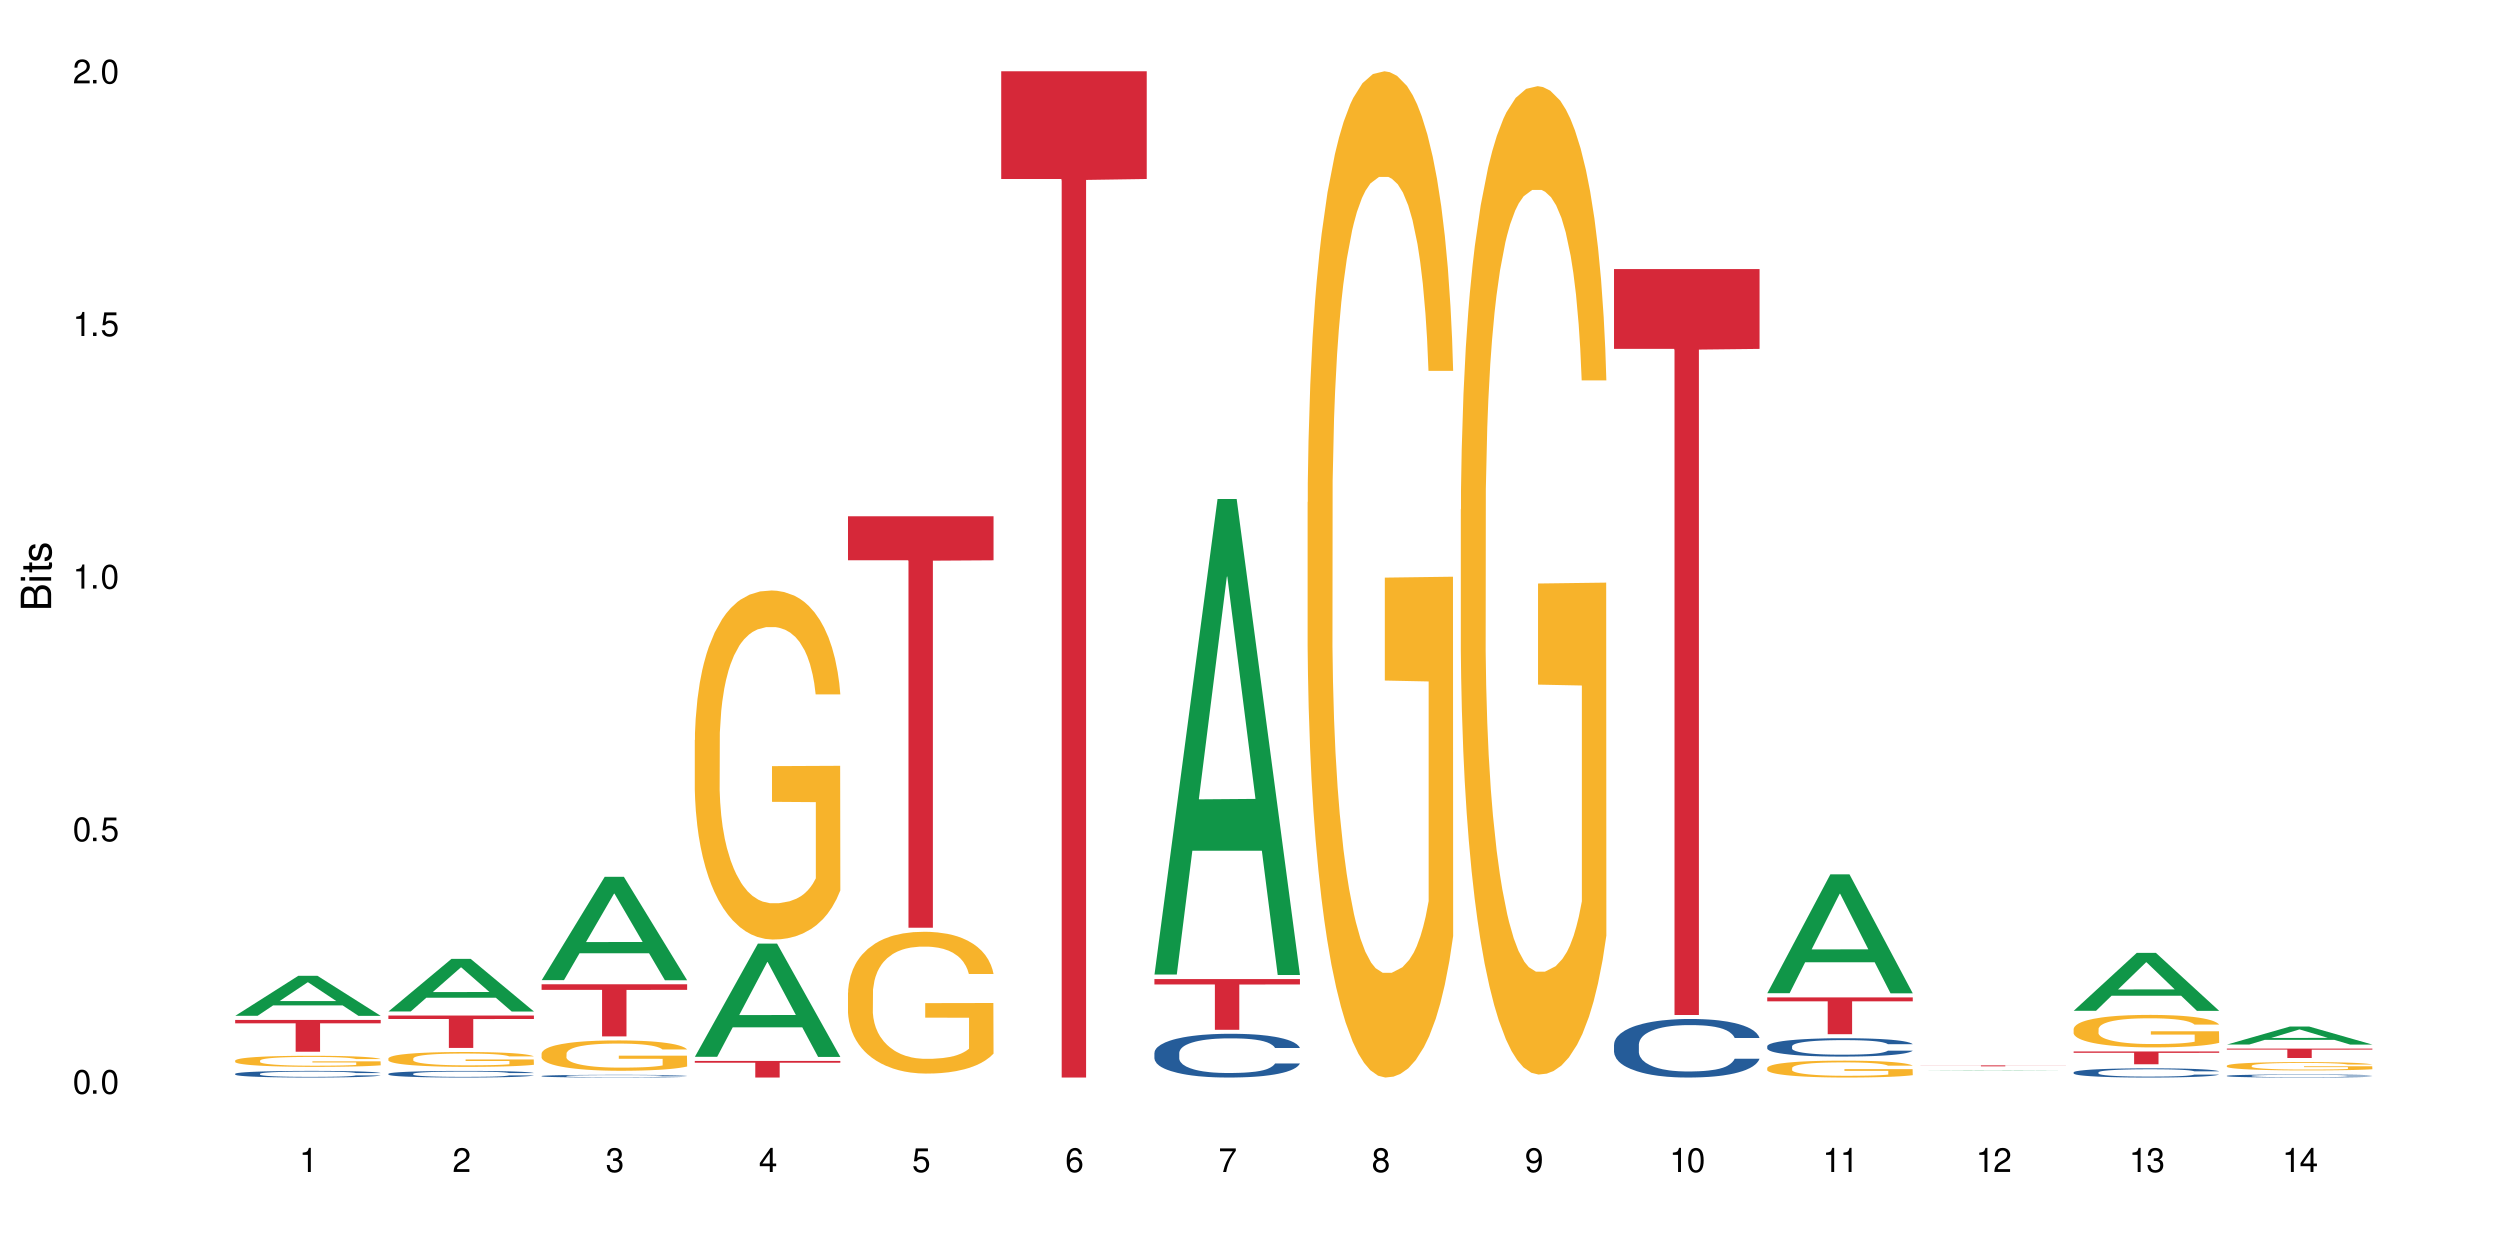 <?xml version="1.0" encoding="UTF-8"?>
<svg xmlns="http://www.w3.org/2000/svg" xmlns:xlink="http://www.w3.org/1999/xlink" width="720" height="360" viewBox="0 0 720 360">
<defs>
<g>
<g id="glyph-0-0">
</g>
<g id="glyph-0-1">
<path d="M 2.641 -6.938 C 2 -6.938 1.422 -6.656 1.078 -6.172 C 0.641 -5.562 0.406 -4.641 0.406 -3.359 C 0.406 -1.016 1.188 0.219 2.641 0.219 C 4.078 0.219 4.859 -1.016 4.859 -3.297 C 4.859 -4.641 4.656 -5.547 4.203 -6.172 C 3.844 -6.656 3.281 -6.938 2.641 -6.938 Z M 2.641 -6.188 C 3.547 -6.188 4 -5.25 4 -3.375 C 4 -1.406 3.562 -0.484 2.625 -0.484 C 1.734 -0.484 1.281 -1.438 1.281 -3.344 C 1.281 -5.25 1.734 -6.188 2.641 -6.188 Z M 2.641 -6.188 "/>
</g>
<g id="glyph-0-2">
<path d="M 1.828 -1 L 0.828 -1 L 0.828 0 L 1.828 0 Z M 1.828 -1 "/>
</g>
<g id="glyph-0-3">
<path d="M 4.562 -6.797 L 1.062 -6.797 L 0.547 -3.094 L 1.328 -3.094 C 1.719 -3.562 2.047 -3.734 2.578 -3.734 C 3.484 -3.734 4.062 -3.109 4.062 -2.094 C 4.062 -1.125 3.484 -0.531 2.578 -0.531 C 1.828 -0.531 1.375 -0.906 1.188 -1.672 L 0.328 -1.672 C 0.453 -1.109 0.547 -0.844 0.75 -0.594 C 1.125 -0.078 1.828 0.219 2.594 0.219 C 3.969 0.219 4.922 -0.781 4.922 -2.219 C 4.922 -3.562 4.031 -4.484 2.719 -4.484 C 2.25 -4.484 1.859 -4.359 1.469 -4.062 L 1.734 -5.969 L 4.562 -5.969 Z M 4.562 -6.797 "/>
</g>
<g id="glyph-0-4">
<path d="M 2.484 -4.938 L 2.484 0 L 3.328 0 L 3.328 -6.938 L 2.766 -6.938 C 2.469 -5.875 2.281 -5.734 0.984 -5.562 L 0.984 -4.938 Z M 2.484 -4.938 "/>
</g>
<g id="glyph-0-5">
<path d="M 4.859 -0.828 L 1.281 -0.828 C 1.359 -1.406 1.672 -1.781 2.5 -2.281 L 3.469 -2.828 C 4.406 -3.344 4.906 -4.062 4.906 -4.906 C 4.906 -5.484 4.672 -6.031 4.266 -6.406 C 3.859 -6.766 3.375 -6.938 2.719 -6.938 C 1.859 -6.938 1.219 -6.625 0.844 -6.031 C 0.609 -5.672 0.5 -5.234 0.484 -4.531 L 1.328 -4.531 C 1.359 -5.016 1.406 -5.281 1.531 -5.516 C 1.75 -5.938 2.188 -6.203 2.703 -6.203 C 3.469 -6.203 4.031 -5.641 4.031 -4.891 C 4.031 -4.344 3.719 -3.859 3.125 -3.516 L 2.234 -3 C 0.812 -2.172 0.406 -1.531 0.328 -0.016 L 4.859 -0.016 Z M 4.859 -0.828 "/>
</g>
<g id="glyph-0-6">
<path d="M 2.125 -3.188 L 2.578 -3.188 C 3.5 -3.188 3.984 -2.766 3.984 -1.922 C 3.984 -1.062 3.469 -0.531 2.594 -0.531 C 1.656 -0.531 1.203 -1 1.156 -2.016 L 0.312 -2.016 C 0.344 -1.453 0.438 -1.094 0.609 -0.781 C 0.953 -0.109 1.625 0.219 2.547 0.219 C 3.953 0.219 4.859 -0.625 4.859 -1.938 C 4.859 -2.828 4.516 -3.297 3.703 -3.594 C 4.344 -3.844 4.656 -4.328 4.656 -5.031 C 4.656 -6.219 3.875 -6.938 2.578 -6.938 C 1.203 -6.938 0.484 -6.172 0.453 -4.703 L 1.297 -4.703 C 1.312 -5.125 1.344 -5.359 1.453 -5.578 C 1.641 -5.969 2.062 -6.203 2.594 -6.203 C 3.344 -6.203 3.797 -5.75 3.797 -5 C 3.797 -4.516 3.609 -4.219 3.25 -4.047 C 3.016 -3.953 2.703 -3.922 2.125 -3.906 Z M 2.125 -3.188 "/>
</g>
<g id="glyph-0-7">
<path d="M 3.141 -1.672 L 3.141 0 L 3.984 0 L 3.984 -1.672 L 4.984 -1.672 L 4.984 -2.438 L 3.984 -2.438 L 3.984 -6.938 L 3.359 -6.938 L 0.266 -2.578 L 0.266 -1.672 Z M 3.141 -2.438 L 1 -2.438 L 3.141 -5.5 Z M 3.141 -2.438 "/>
</g>
<g id="glyph-0-8">
<path d="M 4.781 -5.125 C 4.609 -6.266 3.891 -6.938 2.844 -6.938 C 2.094 -6.938 1.422 -6.578 1.031 -5.953 C 0.594 -5.266 0.406 -4.422 0.406 -3.172 C 0.406 -2 0.578 -1.25 0.984 -0.641 C 1.359 -0.078 1.953 0.219 2.703 0.219 C 3.984 0.219 4.922 -0.75 4.922 -2.094 C 4.922 -3.375 4.062 -4.281 2.844 -4.281 C 2.172 -4.281 1.641 -4.031 1.281 -3.516 C 1.281 -5.234 1.828 -6.188 2.797 -6.188 C 3.391 -6.188 3.797 -5.797 3.938 -5.125 Z M 2.734 -3.531 C 3.547 -3.531 4.062 -2.953 4.062 -2.031 C 4.062 -1.156 3.484 -0.531 2.703 -0.531 C 1.922 -0.531 1.328 -1.188 1.328 -2.078 C 1.328 -2.938 1.906 -3.531 2.734 -3.531 Z M 2.734 -3.531 "/>
</g>
<g id="glyph-0-9">
<path d="M 4.984 -6.797 L 0.438 -6.797 L 0.438 -5.969 L 4.109 -5.969 C 2.5 -3.656 1.828 -2.234 1.328 0 L 2.219 0 C 2.594 -2.172 3.453 -4.047 4.984 -6.094 Z M 4.984 -6.797 "/>
</g>
<g id="glyph-0-10">
<path d="M 3.75 -3.656 C 4.469 -4.094 4.688 -4.438 4.688 -5.078 C 4.688 -6.172 3.844 -6.938 2.641 -6.938 C 1.438 -6.938 0.594 -6.172 0.594 -5.094 C 0.594 -4.438 0.812 -4.094 1.516 -3.656 C 0.734 -3.266 0.359 -2.703 0.359 -1.922 C 0.359 -0.656 1.281 0.219 2.641 0.219 C 3.984 0.219 4.922 -0.656 4.922 -1.922 C 4.922 -2.703 4.531 -3.266 3.75 -3.656 Z M 2.641 -6.188 C 3.359 -6.188 3.812 -5.75 3.812 -5.062 C 3.812 -4.406 3.344 -3.984 2.641 -3.984 C 1.922 -3.984 1.453 -4.406 1.453 -5.078 C 1.453 -5.75 1.922 -6.188 2.641 -6.188 Z M 2.641 -3.266 C 3.484 -3.266 4.062 -2.719 4.062 -1.906 C 4.062 -1.078 3.484 -0.531 2.625 -0.531 C 1.797 -0.531 1.219 -1.094 1.219 -1.906 C 1.219 -2.719 1.781 -3.266 2.641 -3.266 Z M 2.641 -3.266 "/>
</g>
<g id="glyph-0-11">
<path d="M 0.516 -1.578 C 0.672 -0.453 1.406 0.219 2.438 0.219 C 3.188 0.219 3.859 -0.141 4.266 -0.766 C 4.688 -1.453 4.891 -2.297 4.891 -3.547 C 4.891 -4.719 4.703 -5.453 4.312 -6.078 C 3.938 -6.641 3.344 -6.938 2.594 -6.938 C 1.297 -6.938 0.359 -5.969 0.359 -4.625 C 0.359 -3.344 1.234 -2.453 2.453 -2.453 C 3.094 -2.453 3.578 -2.672 4.016 -3.203 C 4 -1.484 3.469 -0.531 2.5 -0.531 C 1.906 -0.531 1.484 -0.906 1.359 -1.578 Z M 2.578 -6.203 C 3.375 -6.203 3.969 -5.531 3.969 -4.641 C 3.969 -3.797 3.391 -3.188 2.547 -3.188 C 1.734 -3.188 1.234 -3.766 1.234 -4.688 C 1.234 -5.562 1.797 -6.203 2.578 -6.203 Z M 2.578 -6.203 "/>
</g>
<g id="glyph-1-0">
</g>
<g id="glyph-1-1">
<path d="M 0 -0.953 L 0 -4.891 C 0 -5.719 -0.234 -6.344 -0.734 -6.797 C -1.188 -7.234 -1.812 -7.469 -2.5 -7.469 C -3.547 -7.469 -4.188 -7 -4.625 -5.875 C -4.984 -6.688 -5.625 -7.094 -6.531 -7.094 C -7.172 -7.094 -7.734 -6.859 -8.141 -6.391 C -8.562 -5.922 -8.75 -5.344 -8.75 -4.5 L -8.75 -0.953 Z M -4.984 -2.062 L -7.766 -2.062 L -7.766 -4.219 C -7.766 -4.844 -7.688 -5.203 -7.453 -5.5 C -7.219 -5.812 -6.859 -5.969 -6.375 -5.969 C -5.891 -5.969 -5.531 -5.812 -5.297 -5.5 C -5.062 -5.203 -4.984 -4.844 -4.984 -4.219 Z M -0.984 -2.062 L -4 -2.062 L -4 -4.781 C -4 -5.766 -3.438 -6.359 -2.484 -6.359 C -1.547 -6.359 -0.984 -5.766 -0.984 -4.781 Z M -0.984 -2.062 "/>
</g>
<g id="glyph-1-2">
<path d="M -6.281 -1.797 L -6.281 -0.797 L 0 -0.797 L 0 -1.797 Z M -8.75 -1.797 L -8.75 -0.797 L -7.484 -0.797 L -7.484 -1.797 Z M -8.75 -1.797 "/>
</g>
<g id="glyph-1-3">
<path d="M -6.281 -3.047 L -6.281 -2.016 L -8.016 -2.016 L -8.016 -1.016 L -6.281 -1.016 L -6.281 -0.172 L -5.469 -0.172 L -5.469 -1.016 L -0.719 -1.016 C -0.078 -1.016 0.281 -1.453 0.281 -2.234 C 0.281 -2.5 0.25 -2.719 0.188 -3.047 L -0.641 -3.047 C -0.609 -2.906 -0.594 -2.766 -0.594 -2.562 C -0.594 -2.141 -0.719 -2.016 -1.156 -2.016 L -5.469 -2.016 L -5.469 -3.047 Z M -6.281 -3.047 "/>
</g>
<g id="glyph-1-4">
<path d="M -4.531 -5.25 C -5.766 -5.25 -6.469 -4.422 -6.469 -2.969 C -6.469 -1.516 -5.719 -0.562 -4.547 -0.562 C -3.562 -0.562 -3.094 -1.062 -2.734 -2.562 L -2.516 -3.484 C -2.344 -4.188 -2.094 -4.469 -1.641 -4.469 C -1.047 -4.469 -0.641 -3.875 -0.641 -3 C -0.641 -2.453 -0.797 -2 -1.062 -1.75 C -1.25 -1.594 -1.422 -1.531 -1.875 -1.469 L -1.875 -0.406 C -0.422 -0.453 0.281 -1.266 0.281 -2.922 C 0.281 -4.5 -0.5 -5.516 -1.719 -5.516 C -2.656 -5.516 -3.172 -4.984 -3.469 -3.734 L -3.703 -2.766 C -3.891 -1.953 -4.156 -1.609 -4.594 -1.609 C -5.188 -1.609 -5.547 -2.125 -5.547 -2.938 C -5.547 -3.75 -5.203 -4.172 -4.531 -4.203 Z M -4.531 -5.25 "/>
</g>
</g>
</defs>
<rect x="-72" y="-36" width="864" height="432" fill="rgb(100%, 100%, 100%)" fill-opacity="1"/>
<path fill-rule="nonzero" fill="rgb(6.275%, 58.824%, 28.235%)" fill-opacity="1" d="M 67.73 292.559 L 67.777 292.547 L 85.914 281.027 L 91.422 281.027 L 109.648 292.57 L 103.242 292.57 L 98.676 289.555 L 78.656 289.555 L 74.18 292.559 L 67.73 292.559 L 80.582 288.309 L 96.84 288.301 L 88.734 282.914 L 88.645 282.902 L 88.555 282.934 L 80.539 288.301 L 80.582 288.309 Z M 67.73 292.559 "/>
<path fill-rule="nonzero" fill="rgb(14.51%, 36.078%, 60%)" fill-opacity="1" d="M 67.73 309.25 L 67.781 309.25 L 67.781 309.207 L 67.934 309.141 L 68.293 309.059 L 68.652 309 L 69.57 308.895 L 70.848 308.797 L 72.18 308.719 L 73.148 308.676 L 74.02 308.641 L 76.012 308.574 L 77.289 308.543 L 78.672 308.512 L 80.355 308.48 L 81.582 308.465 L 84.344 308.438 L 86.391 308.426 L 87.973 308.418 L 91.398 308.418 L 93.441 308.426 L 94.926 308.434 L 96.562 308.449 L 97.941 308.465 L 100.344 308.504 L 102.492 308.551 L 103.461 308.578 L 104.996 308.633 L 106.172 308.688 L 106.988 308.73 L 107.91 308.797 L 108.727 308.875 L 109.34 308.965 L 109.648 309.039 L 102.492 309.039 L 102.133 308.969 L 101.723 308.914 L 100.957 308.844 L 100.191 308.793 L 99.117 308.742 L 98.145 308.711 L 96.816 308.676 L 95.641 308.656 L 94.414 308.641 L 93.238 308.629 L 90.988 308.617 L 88.383 308.617 L 87.41 308.621 L 85.418 308.637 L 84.344 308.648 L 82.812 308.672 L 81.738 308.695 L 80.461 308.73 L 79.59 308.762 L 78.516 308.805 L 77.75 308.848 L 76.883 308.902 L 76.371 308.945 L 75.91 308.996 L 75.5 309.055 L 75.195 309.113 L 74.988 309.18 L 74.887 309.242 L 74.887 309.516 L 74.988 309.578 L 75.246 309.648 L 75.91 309.758 L 76.883 309.852 L 78.004 309.922 L 79.078 309.977 L 79.691 310 L 80.512 310.027 L 81.789 310.062 L 83.629 310.098 L 84.703 310.113 L 86.34 310.125 L 88.023 310.133 L 90.273 310.133 L 92.27 310.125 L 93.598 310.117 L 94.977 310.102 L 96.867 310.074 L 98.043 310.047 L 99.066 310.012 L 99.832 309.98 L 100.344 309.949 L 101.109 309.898 L 101.723 309.836 L 102.184 309.777 L 102.492 309.715 L 109.648 309.715 L 109.34 309.785 L 108.883 309.855 L 108.422 309.906 L 107.707 309.969 L 106.887 310.02 L 105.711 310.082 L 104.742 310.121 L 103.461 310.168 L 102.285 310.199 L 101.008 310.23 L 99.117 310.266 L 97.891 310.281 L 96.562 310.297 L 94.977 310.312 L 92.984 310.324 L 90.836 310.332 L 88.844 310.332 L 86.695 310.328 L 85.109 310.32 L 83.016 310.305 L 80.41 310.273 L 78.516 310.242 L 77.035 310.207 L 75.758 310.172 L 74.324 310.125 L 72.484 310.051 L 71.359 309.988 L 70.594 309.941 L 69.723 309.871 L 69.109 309.812 L 68.395 309.715 L 67.883 309.59 L 67.73 309.492 Z M 67.73 309.25 "/>
<path fill-rule="nonzero" fill="rgb(96.863%, 70.196%, 16.863%)" fill-opacity="1" d="M 67.73 305.43 L 67.781 305.426 L 67.781 305.367 L 67.988 305.238 L 68.496 305.055 L 69.164 304.906 L 69.879 304.789 L 70.34 304.73 L 71.105 304.641 L 71.77 304.578 L 73.457 304.445 L 75.602 304.324 L 76.777 304.273 L 78.109 304.223 L 80 304.168 L 80.867 304.148 L 83.527 304.102 L 86.543 304.07 L 89.863 304.062 L 91.398 304.066 L 93.496 304.078 L 96.355 304.109 L 97.992 304.137 L 99.27 304.168 L 100.602 304.203 L 102.234 304.262 L 103.77 304.332 L 104.996 304.402 L 106.223 304.492 L 107.246 304.582 L 108.113 304.688 L 108.883 304.809 L 109.34 304.91 L 109.648 305.012 L 102.543 305.012 L 102.133 304.91 L 101.672 304.832 L 100.906 304.734 L 100.141 304.664 L 99.375 304.609 L 97.941 304.535 L 96.715 304.488 L 95.18 304.445 L 93.699 304.422 L 92.012 304.402 L 90.988 304.398 L 88.281 304.398 L 85.828 304.418 L 84.395 304.441 L 83.375 304.465 L 81.941 304.508 L 81.074 304.543 L 80.562 304.566 L 79.027 304.656 L 78.004 304.738 L 77.445 304.793 L 76.727 304.883 L 76.215 304.961 L 75.652 305.078 L 75.348 305.164 L 74.938 305.363 L 74.887 305.887 L 75.039 306 L 75.348 306.117 L 75.758 306.223 L 76.371 306.332 L 76.984 306.418 L 78.059 306.531 L 78.977 306.609 L 79.691 306.656 L 81.074 306.734 L 81.637 306.762 L 82.965 306.816 L 84.344 306.855 L 86.031 306.891 L 87.309 306.906 L 89.355 306.922 L 91.961 306.922 L 95.027 306.906 L 96.969 306.883 L 98.301 306.859 L 99.168 306.84 L 100.242 306.805 L 101.008 306.777 L 101.723 306.746 L 102.594 306.695 L 102.594 306 L 89.969 305.996 L 89.969 305.668 L 109.598 305.664 L 109.648 306.805 L 108.574 306.887 L 107.246 306.961 L 105.969 307.02 L 104.637 307.07 L 102.746 307.125 L 101.215 307.16 L 98.863 307.199 L 96.715 307.227 L 94.465 307.242 L 92.473 307.254 L 90.121 307.254 L 88.023 307.25 L 85.777 307.23 L 83.988 307.207 L 82.352 307.18 L 80.715 307.141 L 78.672 307.082 L 77.34 307.031 L 75.961 306.969 L 74.582 306.895 L 73.355 306.816 L 72.535 306.758 L 71.719 306.688 L 70.848 306.598 L 70.031 306.5 L 69.418 306.41 L 68.855 306.309 L 68.445 306.211 L 68.039 306.078 L 67.832 305.977 L 67.73 305.883 Z M 67.73 305.43 "/>
<path fill-rule="nonzero" fill="rgb(83.922%, 15.686%, 22.353%)" fill-opacity="1" d="M 67.73 293.734 L 109.648 293.734 L 109.648 294.715 L 92.18 294.723 L 92.18 302.898 L 85.148 302.898 L 85.148 294.73 L 85.047 294.715 L 67.73 294.715 Z M 67.73 293.734 "/>
<path fill-rule="nonzero" fill="rgb(6.275%, 58.824%, 28.235%)" fill-opacity="1" d="M 111.855 291.297 L 111.898 291.285 L 130.035 276.145 L 135.543 276.145 L 153.77 291.312 L 147.367 291.312 L 142.801 287.352 L 122.781 287.352 L 118.301 291.297 L 111.855 291.297 L 124.707 285.715 L 140.961 285.699 L 132.855 278.621 L 132.766 278.609 L 132.68 278.652 L 124.66 285.699 L 124.707 285.715 Z M 111.855 291.297 "/>
<path fill-rule="nonzero" fill="rgb(14.51%, 36.078%, 60%)" fill-opacity="1" d="M 111.855 309.254 L 111.906 309.25 L 111.906 309.207 L 112.059 309.141 L 112.418 309.059 L 112.773 309 L 113.695 308.898 L 114.973 308.797 L 116.301 308.723 L 117.273 308.676 L 118.141 308.641 L 120.137 308.578 L 121.414 308.543 L 122.793 308.512 L 124.48 308.484 L 125.707 308.465 L 128.469 308.438 L 130.512 308.426 L 132.098 308.422 L 135.523 308.422 L 137.566 308.426 L 139.047 308.438 L 140.684 308.449 L 142.066 308.465 L 144.469 308.504 L 146.613 308.555 L 147.586 308.582 L 149.117 308.637 L 150.293 308.688 L 151.113 308.734 L 152.031 308.797 L 152.852 308.875 L 153.465 308.965 L 153.77 309.043 L 146.613 309.043 L 146.258 308.973 L 145.848 308.918 L 145.082 308.844 L 144.312 308.793 L 143.242 308.742 L 142.27 308.711 L 140.941 308.676 L 139.766 308.656 L 138.539 308.641 L 137.363 308.629 L 135.113 308.621 L 132.504 308.621 L 131.535 308.625 L 129.539 308.637 L 128.469 308.648 L 126.934 308.676 L 125.859 308.695 L 124.582 308.73 L 123.715 308.762 L 122.641 308.809 L 121.875 308.848 L 121.004 308.906 L 120.492 308.949 L 120.031 308.996 L 119.625 309.055 L 119.316 309.117 L 119.113 309.18 L 119.012 309.242 L 119.012 309.516 L 119.113 309.578 L 119.367 309.652 L 120.031 309.758 L 121.004 309.852 L 122.129 309.922 L 123.203 309.977 L 123.816 310 L 124.633 310.027 L 125.91 310.062 L 127.75 310.098 L 128.824 310.113 L 130.461 310.125 L 132.148 310.133 L 134.398 310.133 L 136.391 310.125 L 137.719 310.117 L 139.102 310.102 L 140.992 310.074 L 142.168 310.047 L 143.188 310.012 L 143.957 309.98 L 144.469 309.953 L 145.234 309.898 L 145.848 309.836 L 146.309 309.777 L 146.613 309.719 L 153.77 309.719 L 153.465 309.789 L 153.004 309.855 L 152.543 309.906 L 151.828 309.969 L 151.012 310.02 L 149.836 310.082 L 148.863 310.121 L 147.586 310.168 L 146.41 310.199 L 145.133 310.23 L 143.242 310.266 L 142.012 310.281 L 140.684 310.297 L 139.102 310.312 L 137.105 310.324 L 134.961 310.332 L 132.965 310.332 L 130.82 310.328 L 129.234 310.32 L 127.137 310.305 L 124.531 310.273 L 122.641 310.242 L 121.156 310.207 L 119.879 310.172 L 118.449 310.125 L 116.609 310.051 L 115.484 309.988 L 114.715 309.941 L 113.848 309.871 L 113.234 309.812 L 112.52 309.715 L 112.008 309.59 L 111.855 309.492 Z M 111.855 309.254 "/>
<path fill-rule="nonzero" fill="rgb(96.863%, 70.196%, 16.863%)" fill-opacity="1" d="M 111.855 304.809 L 111.906 304.805 L 111.906 304.727 L 112.109 304.551 L 112.621 304.309 L 113.285 304.109 L 114 303.953 L 114.461 303.871 L 115.227 303.754 L 115.891 303.668 L 117.578 303.492 L 119.727 303.328 L 120.902 303.258 L 122.23 303.191 L 124.121 303.117 L 124.992 303.09 L 127.648 303.027 L 130.664 302.988 L 133.988 302.977 L 135.523 302.98 L 137.617 302.996 L 140.48 303.039 L 142.117 303.078 L 143.395 303.117 L 144.723 303.168 L 146.359 303.246 L 147.891 303.34 L 149.117 303.434 L 150.348 303.551 L 151.367 303.676 L 152.238 303.812 L 153.004 303.977 L 153.465 304.113 L 153.77 304.25 L 146.664 304.25 L 146.258 304.113 L 145.797 304.008 L 145.031 303.879 L 144.262 303.785 L 143.496 303.711 L 142.066 303.609 L 140.84 303.547 L 139.305 303.492 L 137.82 303.457 L 136.137 303.434 L 135.113 303.426 L 132.402 303.426 L 129.949 303.453 L 128.52 303.484 L 127.496 303.516 L 126.066 303.574 L 125.195 303.621 L 124.684 303.652 L 123.152 303.773 L 122.129 303.883 L 121.566 303.957 L 120.852 304.074 L 120.34 304.18 L 119.777 304.336 L 119.469 304.453 L 119.062 304.719 L 119.012 305.422 L 119.164 305.57 L 119.469 305.73 L 119.879 305.871 L 120.492 306.023 L 121.105 306.137 L 122.18 306.289 L 123.102 306.391 L 123.816 306.457 L 125.195 306.562 L 125.758 306.598 L 127.086 306.668 L 128.469 306.723 L 130.152 306.77 L 131.434 306.793 L 133.477 306.812 L 136.082 306.812 L 139.152 306.789 L 141.094 306.758 L 142.422 306.727 L 143.293 306.699 L 144.363 306.656 L 145.133 306.617 L 145.848 306.574 L 146.715 306.508 L 146.715 305.57 L 134.09 305.566 L 134.09 305.129 L 153.719 305.125 L 153.77 306.656 L 152.699 306.762 L 151.367 306.863 L 150.09 306.941 L 148.762 307.008 L 146.871 307.082 L 145.336 307.129 L 142.984 307.184 L 140.84 307.219 L 138.59 307.242 L 136.594 307.254 L 134.242 307.258 L 132.148 307.25 L 129.898 307.227 L 128.109 307.195 L 126.473 307.156 L 124.84 307.105 L 122.793 307.023 L 121.465 306.957 L 120.082 306.875 L 118.703 306.777 L 117.477 306.672 L 116.66 306.59 L 115.84 306.496 L 114.973 306.379 L 114.152 306.246 L 113.539 306.125 L 112.98 305.984 L 112.57 305.855 L 112.16 305.68 L 111.957 305.539 L 111.855 305.418 Z M 111.855 304.809 "/>
<path fill-rule="nonzero" fill="rgb(83.922%, 15.686%, 22.353%)" fill-opacity="1" d="M 111.855 292.477 L 153.77 292.477 L 153.77 293.477 L 136.301 293.484 L 136.301 301.812 L 129.273 301.812 L 129.273 293.492 L 129.172 293.477 L 111.855 293.477 Z M 111.855 292.477 "/>
<path fill-rule="nonzero" fill="rgb(6.275%, 58.824%, 28.235%)" fill-opacity="1" d="M 155.977 282.285 L 156.023 282.258 L 174.16 252.512 L 179.668 252.512 L 197.895 282.312 L 191.488 282.312 L 186.922 274.535 L 166.902 274.535 L 162.426 282.285 L 155.977 282.285 L 168.828 271.316 L 185.086 271.289 L 176.98 257.379 L 176.891 257.352 L 176.801 257.438 L 168.785 271.289 L 168.828 271.316 Z M 155.977 282.285 "/>
<path fill-rule="nonzero" fill="rgb(14.51%, 36.078%, 60%)" fill-opacity="1" d="M 155.977 309.891 L 156.027 309.891 L 156.027 309.871 L 156.18 309.844 L 156.539 309.812 L 156.898 309.789 L 157.816 309.746 L 159.094 309.703 L 160.426 309.672 L 161.395 309.652 L 162.266 309.641 L 164.258 309.613 L 165.535 309.602 L 166.918 309.586 L 168.602 309.574 L 169.828 309.57 L 172.59 309.559 L 174.637 309.551 L 181.688 309.551 L 183.172 309.555 L 184.809 309.562 L 186.188 309.57 L 188.59 309.586 L 190.738 309.605 L 191.707 309.617 L 193.242 309.637 L 194.418 309.66 L 195.234 309.68 L 196.156 309.703 L 196.973 309.738 L 197.586 309.773 L 197.895 309.805 L 190.738 309.805 L 190.379 309.773 L 189.969 309.754 L 189.203 309.723 L 188.438 309.703 L 187.363 309.684 L 186.391 309.668 L 185.062 309.656 L 183.887 309.645 L 182.66 309.641 L 181.484 309.637 L 179.234 309.633 L 175.656 309.633 L 173.664 309.637 L 172.59 309.645 L 171.059 309.652 L 169.984 309.664 L 168.707 309.676 L 167.836 309.688 L 166.762 309.707 L 165.996 309.723 L 165.129 309.746 L 164.617 309.766 L 164.156 309.785 L 163.746 309.809 L 163.441 309.836 L 163.234 309.859 L 163.133 309.887 L 163.133 309.996 L 163.234 310.023 L 163.492 310.055 L 164.156 310.098 L 165.129 310.137 L 166.25 310.164 L 167.324 310.188 L 167.938 310.195 L 168.758 310.207 L 170.035 310.223 L 171.875 310.238 L 172.949 310.242 L 174.582 310.246 L 176.27 310.25 L 178.52 310.25 L 180.512 310.246 L 181.844 310.246 L 183.223 310.238 L 185.113 310.227 L 186.289 310.215 L 187.312 310.203 L 188.078 310.188 L 188.59 310.176 L 189.355 310.156 L 189.969 310.129 L 190.43 310.105 L 190.738 310.082 L 197.895 310.082 L 197.586 310.109 L 197.129 310.137 L 196.668 310.156 L 195.953 310.184 L 195.133 310.207 L 193.957 310.23 L 192.988 310.246 L 191.707 310.266 L 190.531 310.277 L 189.254 310.289 L 187.363 310.305 L 186.137 310.312 L 184.809 310.316 L 183.223 310.324 L 181.23 310.328 L 179.082 310.332 L 174.941 310.332 L 173.355 310.328 L 171.262 310.32 L 168.652 310.309 L 166.762 310.297 L 165.281 310.281 L 164.004 310.266 L 162.57 310.246 L 160.73 310.215 L 159.605 310.191 L 158.84 310.172 L 157.969 310.145 L 157.355 310.121 L 156.641 310.078 L 156.129 310.027 L 155.977 309.988 Z M 155.977 309.891 "/>
<path fill-rule="nonzero" fill="rgb(96.863%, 70.196%, 16.863%)" fill-opacity="1" d="M 155.977 303.387 L 156.027 303.379 L 156.027 303.219 L 156.234 302.859 L 156.742 302.363 L 157.41 301.957 L 158.125 301.637 L 158.582 301.469 L 159.352 301.23 L 160.016 301.055 L 161.703 300.695 L 163.848 300.359 L 165.023 300.215 L 166.355 300.078 L 168.246 299.926 L 169.113 299.871 L 171.773 299.742 L 174.789 299.664 L 178.109 299.641 L 179.645 299.648 L 181.742 299.68 L 184.602 299.77 L 186.238 299.848 L 187.516 299.926 L 188.848 300.031 L 190.48 300.191 L 192.016 300.383 L 193.242 300.574 L 194.469 300.812 L 195.492 301.07 L 196.359 301.348 L 197.129 301.684 L 197.586 301.965 L 197.895 302.242 L 190.789 302.242 L 190.379 301.965 L 189.918 301.75 L 189.152 301.484 L 188.387 301.293 L 187.617 301.141 L 186.188 300.934 L 184.961 300.805 L 183.426 300.695 L 181.945 300.621 L 180.258 300.574 L 179.234 300.559 L 176.527 300.559 L 174.074 300.613 L 172.641 300.68 L 171.617 300.742 L 170.188 300.863 L 169.32 300.957 L 168.809 301.023 L 167.273 301.27 L 166.25 301.492 L 165.688 301.645 L 164.973 301.883 L 164.461 302.102 L 163.898 302.418 L 163.594 302.66 L 163.184 303.203 L 163.133 304.641 L 163.285 304.945 L 163.594 305.27 L 164.004 305.559 L 164.617 305.863 L 165.23 306.094 L 166.305 306.406 L 167.223 306.613 L 167.938 306.75 L 169.32 306.965 L 169.883 307.035 L 171.211 307.18 L 172.59 307.293 L 174.277 307.387 L 175.555 307.434 L 177.602 307.477 L 180.207 307.477 L 183.273 307.426 L 185.215 307.363 L 186.547 307.301 L 187.414 307.242 L 188.488 307.156 L 189.254 307.074 L 189.969 306.988 L 190.84 306.852 L 190.84 304.945 L 178.215 304.934 L 178.215 304.039 L 197.844 304.031 L 197.895 307.156 L 196.82 307.371 L 195.492 307.578 L 194.215 307.738 L 192.883 307.875 L 190.992 308.027 L 189.461 308.121 L 187.109 308.234 L 184.961 308.305 L 182.711 308.355 L 180.719 308.379 L 178.367 308.387 L 176.27 308.371 L 174.023 308.32 L 172.234 308.258 L 170.598 308.18 L 168.961 308.074 L 166.918 307.906 L 165.586 307.77 L 164.207 307.602 L 162.828 307.402 L 161.602 307.188 L 160.781 307.02 L 159.965 306.828 L 159.094 306.59 L 158.277 306.316 L 157.664 306.07 L 157.102 305.789 L 156.691 305.527 L 156.285 305.168 L 156.078 304.879 L 155.977 304.633 Z M 155.977 303.387 "/>
<path fill-rule="nonzero" fill="rgb(83.922%, 15.686%, 22.353%)" fill-opacity="1" d="M 155.977 283.477 L 197.895 283.477 L 197.895 285.082 L 180.426 285.098 L 180.426 298.477 L 173.395 298.477 L 173.395 285.113 L 173.293 285.082 L 155.977 285.082 Z M 155.977 283.477 "/>
<path fill-rule="nonzero" fill="rgb(6.275%, 58.824%, 28.235%)" fill-opacity="1" d="M 200.102 304.359 L 200.145 304.332 L 218.281 271.75 L 223.789 271.75 L 242.016 304.391 L 235.613 304.391 L 231.047 295.871 L 211.027 295.871 L 206.547 304.359 L 200.102 304.359 L 212.953 292.348 L 229.207 292.316 L 221.102 277.086 L 221.012 277.055 L 220.926 277.145 L 212.906 292.316 L 212.953 292.348 Z M 200.102 304.359 "/>
<path fill-rule="nonzero" fill="rgb(96.863%, 70.196%, 16.863%)" fill-opacity="1" d="M 200.102 213.113 L 200.152 213.023 L 200.152 211.188 L 200.355 207.055 L 200.867 201.363 L 201.531 196.68 L 202.246 193.008 L 202.707 191.078 L 203.473 188.324 L 204.137 186.305 L 205.824 182.176 L 207.973 178.32 L 209.148 176.664 L 210.477 175.105 L 212.367 173.359 L 213.238 172.719 L 215.895 171.25 L 218.91 170.332 L 222.234 170.055 L 223.77 170.148 L 225.863 170.516 L 228.727 171.523 L 230.363 172.441 L 231.641 173.359 L 232.969 174.555 L 234.605 176.391 L 236.137 178.594 L 237.363 180.797 L 238.594 183.551 L 239.613 186.488 L 240.484 189.703 L 241.25 193.559 L 241.711 196.773 L 242.016 199.984 L 234.91 199.984 L 234.504 196.773 L 234.043 194.293 L 233.277 191.266 L 232.508 189.059 L 231.742 187.316 L 230.312 184.93 L 229.082 183.461 L 227.551 182.176 L 226.066 181.348 L 224.383 180.797 L 223.359 180.613 L 220.648 180.613 L 218.195 181.258 L 216.766 181.992 L 215.742 182.727 L 214.312 184.102 L 213.441 185.203 L 212.93 185.938 L 211.398 188.785 L 210.375 191.355 L 209.812 193.102 L 209.098 195.855 L 208.586 198.332 L 208.023 202.004 L 207.715 204.762 L 207.309 211.004 L 207.258 227.527 L 207.41 231.016 L 207.715 234.781 L 208.125 238.086 L 208.738 241.574 L 209.352 244.238 L 210.426 247.82 L 211.348 250.207 L 212.062 251.766 L 213.441 254.246 L 214.004 255.07 L 215.332 256.723 L 216.715 258.008 L 218.398 259.113 L 219.68 259.664 L 221.723 260.121 L 224.328 260.121 L 227.398 259.57 L 229.34 258.836 L 230.668 258.102 L 231.539 257.457 L 232.609 256.449 L 233.379 255.531 L 234.094 254.52 L 234.961 252.961 L 234.961 231.016 L 222.336 230.926 L 222.336 220.645 L 241.965 220.551 L 242.016 256.449 L 240.941 258.926 L 239.613 261.316 L 238.336 263.152 L 237.008 264.711 L 235.117 266.457 L 233.582 267.559 L 231.23 268.844 L 229.082 269.668 L 226.836 270.219 L 224.84 270.496 L 222.488 270.586 L 220.395 270.402 L 218.145 269.852 L 216.355 269.117 L 214.719 268.199 L 213.082 267.008 L 211.039 265.078 L 209.711 263.52 L 208.328 261.59 L 206.949 259.297 L 205.723 256.816 L 204.906 254.887 L 204.086 252.684 L 203.219 249.93 L 202.398 246.809 L 201.785 243.961 L 201.223 240.75 L 200.816 237.719 L 200.406 233.59 L 200.203 230.281 L 200.102 227.438 Z M 200.102 213.113 "/>
<path fill-rule="nonzero" fill="rgb(83.922%, 15.686%, 22.353%)" fill-opacity="1" d="M 200.102 305.555 L 242.016 305.555 L 242.016 306.066 L 224.547 306.07 L 224.547 310.332 L 217.52 310.332 L 217.52 306.074 L 217.418 306.066 L 200.102 306.066 Z M 200.102 305.555 "/>
<path fill-rule="nonzero" fill="rgb(96.863%, 70.196%, 16.863%)" fill-opacity="1" d="M 244.223 285.844 L 244.273 285.805 L 244.273 285.059 L 244.477 283.383 L 244.988 281.07 L 245.652 279.168 L 246.371 277.676 L 246.828 276.891 L 247.598 275.773 L 248.262 274.953 L 249.949 273.273 L 252.094 271.707 L 253.27 271.035 L 254.602 270.402 L 256.492 269.691 L 257.359 269.43 L 260.02 268.836 L 263.035 268.461 L 266.355 268.348 L 267.891 268.387 L 269.988 268.535 L 272.848 268.945 L 274.484 269.32 L 275.762 269.691 L 277.094 270.176 L 278.727 270.922 L 280.262 271.82 L 281.488 272.715 L 282.715 273.832 L 283.738 275.027 L 284.605 276.332 L 285.371 277.898 L 285.832 279.203 L 286.141 280.508 L 279.035 280.508 L 278.625 279.203 L 278.164 278.195 L 277.398 276.965 L 276.633 276.07 L 275.863 275.363 L 274.434 274.391 L 273.207 273.797 L 271.672 273.273 L 270.191 272.938 L 268.504 272.715 L 267.48 272.641 L 264.773 272.641 L 262.32 272.898 L 260.887 273.199 L 259.863 273.496 L 258.434 274.055 L 257.566 274.504 L 257.055 274.801 L 255.52 275.957 L 254.496 277.004 L 253.934 277.711 L 253.219 278.832 L 252.707 279.836 L 252.145 281.328 L 251.84 282.449 L 251.43 284.984 L 251.379 291.699 L 251.531 293.117 L 251.84 294.645 L 252.25 295.988 L 252.863 297.406 L 253.477 298.488 L 254.547 299.941 L 255.469 300.914 L 256.184 301.547 L 257.566 302.555 L 258.129 302.891 L 259.457 303.559 L 260.836 304.082 L 262.523 304.531 L 263.801 304.754 L 265.848 304.941 L 268.453 304.941 L 271.52 304.715 L 273.461 304.418 L 274.793 304.121 L 275.66 303.859 L 276.734 303.449 L 277.5 303.074 L 278.215 302.664 L 279.086 302.031 L 279.086 293.117 L 266.461 293.078 L 266.461 288.902 L 286.09 288.863 L 286.141 303.449 L 285.066 304.457 L 283.738 305.426 L 282.461 306.172 L 281.129 306.805 L 279.238 307.516 L 277.707 307.961 L 275.355 308.484 L 273.207 308.82 L 270.957 309.043 L 268.965 309.156 L 266.613 309.191 L 264.516 309.117 L 262.27 308.895 L 260.477 308.598 L 258.844 308.223 L 257.207 307.738 L 255.164 306.953 L 253.832 306.32 L 252.453 305.539 L 251.074 304.605 L 249.848 303.598 L 249.027 302.816 L 248.211 301.918 L 247.34 300.801 L 246.523 299.531 L 245.91 298.375 L 245.348 297.07 L 244.938 295.84 L 244.531 294.16 L 244.324 292.816 L 244.223 291.66 Z M 244.223 285.844 "/>
<path fill-rule="nonzero" fill="rgb(83.922%, 15.686%, 22.353%)" fill-opacity="1" d="M 244.223 148.68 L 286.141 148.68 L 286.141 161.363 L 268.672 161.477 L 268.672 267.188 L 261.641 267.188 L 261.641 161.586 L 261.539 161.363 L 244.223 161.363 Z M 244.223 148.68 "/>
<path fill-rule="nonzero" fill="rgb(83.922%, 15.686%, 22.353%)" fill-opacity="1" d="M 288.348 20.527 L 330.262 20.527 L 330.262 51.547 L 312.793 51.82 L 312.793 310.332 L 305.766 310.332 L 305.766 52.094 L 305.664 51.547 L 288.348 51.547 Z M 288.348 20.527 "/>
<path fill-rule="nonzero" fill="rgb(6.275%, 58.824%, 28.235%)" fill-opacity="1" d="M 332.469 280.672 L 332.512 280.543 L 350.652 143.703 L 356.16 143.703 L 374.387 280.801 L 367.98 280.801 L 363.414 245.012 L 343.395 245.012 L 338.918 280.672 L 332.469 280.672 L 345.32 230.211 L 361.578 230.082 L 353.473 166.102 L 353.383 165.973 L 353.293 166.359 L 345.277 230.082 L 345.32 230.211 Z M 332.469 280.672 "/>
<path fill-rule="nonzero" fill="rgb(14.51%, 36.078%, 60%)" fill-opacity="1" d="M 332.469 303.219 L 332.52 303.207 L 332.52 302.93 L 332.672 302.492 L 333.031 301.938 L 333.391 301.559 L 334.309 300.879 L 335.586 300.223 L 336.918 299.719 L 337.887 299.418 L 338.758 299.188 L 340.75 298.762 L 342.027 298.543 L 343.406 298.348 L 345.094 298.152 L 346.32 298.035 L 349.082 297.852 L 351.129 297.773 L 352.711 297.738 L 356.137 297.738 L 358.18 297.785 L 359.664 297.84 L 361.301 297.934 L 362.68 298.035 L 365.082 298.289 L 367.23 298.613 L 368.199 298.797 L 369.734 299.152 L 370.91 299.5 L 371.727 299.797 L 372.648 300.223 L 373.465 300.742 L 374.078 301.328 L 374.387 301.824 L 367.23 301.824 L 366.871 301.363 L 366.461 301.008 L 365.695 300.535 L 364.93 300.199 L 363.855 299.867 L 362.883 299.648 L 361.555 299.43 L 360.379 299.293 L 359.152 299.188 L 357.977 299.117 L 355.727 299.051 L 353.121 299.051 L 352.148 299.074 L 350.156 299.164 L 349.082 299.246 L 347.547 299.406 L 346.477 299.555 L 345.199 299.785 L 344.328 299.98 L 343.254 300.281 L 342.488 300.547 L 341.617 300.926 L 341.109 301.215 L 340.648 301.535 L 340.238 301.918 L 339.934 302.32 L 339.727 302.746 L 339.625 303.16 L 339.625 304.945 L 339.727 305.359 L 339.984 305.844 L 340.648 306.543 L 341.617 307.156 L 342.742 307.637 L 343.816 307.984 L 344.43 308.145 L 345.25 308.328 L 346.527 308.559 L 348.367 308.789 L 349.441 308.883 L 351.074 308.973 L 352.762 309.02 L 355.012 309.02 L 357.004 308.973 L 358.336 308.918 L 359.715 308.824 L 361.605 308.629 L 362.781 308.445 L 363.805 308.227 L 364.57 308.008 L 365.082 307.824 L 365.848 307.465 L 366.461 307.074 L 366.922 306.672 L 367.23 306.281 L 374.387 306.281 L 374.078 306.742 L 373.617 307.188 L 373.16 307.523 L 372.441 307.926 L 371.625 308.281 L 370.449 308.688 L 369.477 308.949 L 368.199 309.238 L 367.023 309.457 L 365.746 309.652 L 363.855 309.883 L 362.629 310 L 361.301 310.102 L 359.715 310.195 L 357.723 310.273 L 355.574 310.32 L 353.582 310.332 L 351.434 310.309 L 349.848 310.262 L 347.754 310.16 L 345.145 309.953 L 343.254 309.734 L 341.773 309.516 L 340.496 309.285 L 339.062 308.973 L 337.223 308.469 L 336.098 308.074 L 335.332 307.754 L 334.461 307.305 L 333.848 306.902 L 333.133 306.258 L 332.621 305.438 L 332.469 304.805 Z M 332.469 303.219 "/>
<path fill-rule="nonzero" fill="rgb(83.922%, 15.686%, 22.353%)" fill-opacity="1" d="M 332.469 281.965 L 374.387 281.965 L 374.387 283.527 L 356.918 283.543 L 356.918 296.574 L 349.887 296.574 L 349.887 283.555 L 349.785 283.527 L 332.469 283.527 Z M 332.469 281.965 "/>
<path fill-rule="nonzero" fill="rgb(96.863%, 70.196%, 16.863%)" fill-opacity="1" d="M 376.594 144.652 L 376.645 144.387 L 376.645 139.094 L 376.848 127.184 L 377.359 110.777 L 378.023 97.277 L 378.738 86.691 L 379.199 81.133 L 379.965 73.195 L 380.629 67.371 L 382.316 55.461 L 384.465 44.348 L 385.641 39.582 L 386.969 35.082 L 388.859 30.055 L 389.73 28.203 L 392.387 23.965 L 395.402 21.32 L 398.727 20.527 L 400.258 20.789 L 402.355 21.848 L 405.219 24.762 L 406.855 27.406 L 408.133 30.055 L 409.461 33.496 L 411.098 38.789 L 412.629 45.141 L 413.855 51.492 L 415.082 59.43 L 416.105 67.902 L 416.977 77.164 L 417.742 88.281 L 418.203 97.543 L 418.508 106.805 L 411.402 106.805 L 410.996 97.543 L 410.535 90.398 L 409.766 81.664 L 409 75.312 L 408.234 70.281 L 406.801 63.402 L 405.574 59.168 L 404.043 55.461 L 402.559 53.078 L 400.871 51.492 L 399.852 50.961 L 397.141 50.961 L 394.688 52.816 L 393.258 54.934 L 392.234 57.051 L 390.801 61.02 L 389.934 64.195 L 389.422 66.312 L 387.891 74.516 L 386.867 81.93 L 386.305 86.957 L 385.59 94.898 L 385.078 102.043 L 384.516 112.629 L 384.207 120.57 L 383.801 138.566 L 383.75 186.207 L 383.902 196.262 L 384.207 207.113 L 384.617 216.641 L 385.23 226.699 L 385.844 234.375 L 386.918 244.695 L 387.836 251.578 L 388.555 256.078 L 389.934 263.223 L 390.496 265.605 L 391.824 270.367 L 393.207 274.074 L 394.891 277.25 L 396.172 278.836 L 398.215 280.16 L 400.82 280.16 L 403.891 278.574 L 405.832 276.457 L 407.16 274.34 L 408.031 272.484 L 409.102 269.574 L 409.871 266.926 L 410.586 264.016 L 411.453 259.516 L 411.453 196.262 L 398.828 195.996 L 398.828 166.355 L 418.457 166.09 L 418.508 269.574 L 417.434 276.719 L 416.105 283.602 L 414.828 288.895 L 413.5 293.395 L 411.609 298.422 L 410.074 301.598 L 407.723 305.305 L 405.574 307.688 L 403.328 309.273 L 401.332 310.066 L 398.98 310.332 L 396.887 309.805 L 394.637 308.215 L 392.848 306.098 L 391.211 303.453 L 389.574 300.012 L 387.531 294.453 L 386.203 289.953 L 384.82 284.395 L 383.441 277.777 L 382.215 270.633 L 381.398 265.074 L 380.578 258.723 L 379.711 250.781 L 378.891 241.785 L 378.277 233.578 L 377.715 224.316 L 377.309 215.582 L 376.898 203.672 L 376.695 194.145 L 376.594 185.941 Z M 376.594 144.652 "/>
<path fill-rule="nonzero" fill="rgb(96.863%, 70.196%, 16.863%)" fill-opacity="1" d="M 420.715 146.734 L 420.766 146.477 L 420.766 141.277 L 420.969 129.578 L 421.48 113.461 L 422.145 100.203 L 422.863 89.805 L 423.32 84.344 L 424.09 76.547 L 424.754 70.824 L 426.441 59.129 L 428.586 48.211 L 429.762 43.531 L 431.094 39.109 L 432.984 34.172 L 433.852 32.352 L 436.512 28.191 L 439.527 25.594 L 442.848 24.812 L 444.383 25.074 L 446.477 26.113 L 449.34 28.973 L 450.977 31.57 L 452.254 34.172 L 453.582 37.551 L 455.219 42.75 L 456.754 48.988 L 457.98 55.227 L 459.207 63.027 L 460.23 71.348 L 461.098 80.445 L 461.863 91.363 L 462.324 100.461 L 462.633 109.562 L 455.527 109.562 L 455.117 100.461 L 454.656 93.441 L 453.891 84.863 L 453.125 78.625 L 452.355 73.688 L 450.926 66.926 L 449.699 62.766 L 448.164 59.129 L 446.684 56.789 L 444.996 55.227 L 443.973 54.707 L 441.266 54.707 L 438.812 56.527 L 437.379 58.609 L 436.355 60.688 L 434.926 64.586 L 434.059 67.707 L 433.547 69.785 L 432.012 77.844 L 430.988 85.125 L 430.426 90.062 L 429.711 97.863 L 429.199 104.883 L 428.637 115.281 L 428.332 123.078 L 427.922 140.758 L 427.871 187.551 L 428.023 197.43 L 428.332 208.086 L 428.742 217.445 L 429.355 227.324 L 429.969 234.863 L 431.039 245 L 431.961 251.762 L 432.676 256.18 L 434.059 263.199 L 434.617 265.539 L 435.949 270.219 L 437.328 273.859 L 439.016 276.977 L 440.293 278.535 L 442.336 279.836 L 444.945 279.836 L 448.012 278.277 L 449.953 276.195 L 451.285 274.117 L 452.152 272.297 L 453.227 269.438 L 453.992 266.84 L 454.707 263.98 L 455.578 259.559 L 455.578 197.43 L 442.953 197.168 L 442.953 168.051 L 462.582 167.793 L 462.633 269.438 L 461.559 276.457 L 460.23 283.215 L 458.953 288.414 L 457.621 292.836 L 455.73 297.773 L 454.195 300.895 L 451.848 304.531 L 449.699 306.871 L 447.449 308.434 L 445.457 309.211 L 443.105 309.473 L 441.008 308.953 L 438.758 307.395 L 436.969 305.312 L 435.336 302.715 L 433.699 299.332 L 431.652 293.875 L 430.324 289.457 L 428.945 283.996 L 427.566 277.496 L 426.336 270.477 L 425.52 265.02 L 424.703 258.781 L 423.832 250.98 L 423.016 242.141 L 422.402 234.082 L 421.84 224.984 L 421.43 216.406 L 421.023 204.707 L 420.816 195.348 L 420.715 187.289 Z M 420.715 146.734 "/>
<path fill-rule="nonzero" fill="rgb(14.51%, 36.078%, 60%)" fill-opacity="1" d="M 464.836 300.812 L 464.891 300.797 L 464.891 300.426 L 465.043 299.84 L 465.398 299.102 L 465.758 298.594 L 466.68 297.684 L 467.957 296.805 L 469.285 296.129 L 470.258 295.727 L 471.125 295.418 L 473.117 294.848 L 474.398 294.555 L 475.777 294.293 L 477.465 294.031 L 478.691 293.879 L 481.453 293.633 L 483.496 293.523 L 485.082 293.477 L 488.504 293.477 L 490.551 293.539 L 492.031 293.617 L 493.668 293.738 L 495.047 293.879 L 497.453 294.219 L 499.598 294.648 L 500.57 294.895 L 502.102 295.371 L 503.277 295.836 L 504.098 296.234 L 505.016 296.805 L 505.836 297.5 L 506.449 298.285 L 506.754 298.945 L 499.598 298.945 L 499.242 298.332 L 498.832 297.852 L 498.066 297.223 L 497.297 296.773 L 496.223 296.328 L 495.254 296.035 L 493.926 295.742 L 492.75 295.559 L 491.523 295.418 L 490.348 295.328 L 488.098 295.234 L 485.488 295.234 L 484.52 295.266 L 482.523 295.387 L 481.453 295.496 L 479.918 295.711 L 478.844 295.91 L 477.566 296.219 L 476.695 296.48 L 475.625 296.883 L 474.855 297.238 L 473.988 297.746 L 473.477 298.129 L 473.016 298.562 L 472.609 299.07 L 472.301 299.609 L 472.098 300.18 L 471.996 300.734 L 471.996 303.121 L 472.098 303.676 L 472.352 304.324 L 473.016 305.262 L 473.988 306.082 L 475.113 306.727 L 476.188 307.191 L 476.801 307.406 L 477.617 307.652 L 478.895 307.961 L 480.734 308.27 L 481.809 308.391 L 483.445 308.516 L 485.133 308.574 L 487.383 308.574 L 489.375 308.516 L 490.703 308.438 L 492.082 308.312 L 493.977 308.051 L 495.152 307.805 L 496.172 307.512 L 496.941 307.219 L 497.453 306.973 L 498.219 306.496 L 498.832 305.973 L 499.293 305.434 L 499.598 304.91 L 506.754 304.91 L 506.449 305.527 L 505.988 306.125 L 505.527 306.574 L 504.812 307.113 L 503.996 307.59 L 502.82 308.129 L 501.848 308.484 L 500.57 308.867 L 499.395 309.16 L 498.117 309.422 L 496.223 309.73 L 494.996 309.887 L 493.668 310.023 L 492.082 310.148 L 490.09 310.254 L 487.941 310.316 L 485.949 310.332 L 483.801 310.301 L 482.219 310.238 L 480.121 310.102 L 477.516 309.824 L 475.625 309.531 L 474.141 309.238 L 472.863 308.93 L 471.434 308.516 L 469.594 307.836 L 468.469 307.312 L 467.699 306.883 L 466.832 306.281 L 466.219 305.742 L 465.504 304.879 L 464.992 303.785 L 464.836 302.938 Z M 464.836 300.812 "/>
<path fill-rule="nonzero" fill="rgb(83.922%, 15.686%, 22.353%)" fill-opacity="1" d="M 464.836 77.484 L 506.754 77.484 L 506.754 100.48 L 489.285 100.684 L 489.285 292.312 L 482.258 292.312 L 482.258 100.887 L 482.156 100.48 L 464.836 100.48 Z M 464.836 77.484 "/>
<path fill-rule="nonzero" fill="rgb(6.275%, 58.824%, 28.235%)" fill-opacity="1" d="M 508.961 286.043 L 509.004 286.012 L 527.145 251.812 L 532.652 251.812 L 550.879 286.078 L 544.473 286.078 L 539.906 277.133 L 519.887 277.133 L 515.41 286.043 L 508.961 286.043 L 521.812 273.434 L 538.07 273.402 L 529.965 257.41 L 529.875 257.379 L 529.785 257.477 L 521.77 273.402 L 521.812 273.434 Z M 508.961 286.043 "/>
<path fill-rule="nonzero" fill="rgb(14.51%, 36.078%, 60%)" fill-opacity="1" d="M 508.961 301.312 L 509.012 301.305 L 509.012 301.191 L 509.164 301.008 L 509.523 300.773 L 509.883 300.613 L 510.801 300.328 L 512.078 300.055 L 513.406 299.84 L 514.379 299.715 L 515.25 299.621 L 517.242 299.441 L 518.52 299.348 L 519.898 299.266 L 521.586 299.184 L 522.812 299.137 L 525.574 299.059 L 527.617 299.023 L 529.203 299.012 L 532.629 299.012 L 534.672 299.031 L 536.156 299.055 L 537.793 299.094 L 539.172 299.137 L 541.574 299.242 L 543.723 299.379 L 544.691 299.453 L 546.227 299.605 L 547.402 299.75 L 548.219 299.875 L 549.141 300.055 L 549.957 300.273 L 550.57 300.52 L 550.879 300.727 L 543.723 300.727 L 543.363 300.531 L 542.953 300.383 L 542.188 300.184 L 541.422 300.043 L 540.348 299.906 L 539.375 299.812 L 538.047 299.719 L 536.871 299.664 L 535.645 299.621 L 534.469 299.59 L 532.219 299.562 L 529.613 299.562 L 528.641 299.57 L 526.648 299.609 L 525.574 299.645 L 524.039 299.711 L 522.969 299.773 L 521.688 299.871 L 520.82 299.953 L 519.746 300.078 L 518.98 300.191 L 518.109 300.348 L 517.602 300.469 L 517.141 300.605 L 516.73 300.766 L 516.426 300.934 L 516.219 301.113 L 516.117 301.285 L 516.117 302.035 L 516.219 302.211 L 516.477 302.414 L 517.141 302.707 L 518.109 302.965 L 519.234 303.168 L 520.309 303.312 L 520.922 303.379 L 521.742 303.457 L 523.02 303.555 L 524.859 303.652 L 525.934 303.688 L 527.566 303.727 L 529.254 303.746 L 531.504 303.746 L 533.496 303.727 L 534.828 303.703 L 536.207 303.664 L 538.098 303.582 L 539.273 303.504 L 540.297 303.414 L 541.062 303.32 L 541.574 303.246 L 542.34 303.094 L 542.953 302.93 L 543.414 302.762 L 543.723 302.598 L 550.879 302.598 L 550.57 302.789 L 550.109 302.98 L 549.652 303.117 L 548.934 303.289 L 548.117 303.438 L 546.941 303.605 L 545.969 303.719 L 544.691 303.84 L 543.516 303.93 L 542.238 304.012 L 540.348 304.109 L 539.121 304.16 L 537.793 304.203 L 536.207 304.242 L 534.215 304.273 L 532.066 304.293 L 530.074 304.297 L 527.926 304.289 L 526.34 304.27 L 524.246 304.227 L 521.637 304.141 L 519.746 304.047 L 518.266 303.957 L 516.988 303.859 L 515.555 303.727 L 513.715 303.516 L 512.59 303.352 L 511.824 303.215 L 510.953 303.027 L 510.34 302.859 L 509.625 302.586 L 509.113 302.242 L 508.961 301.977 Z M 508.961 301.312 "/>
<path fill-rule="nonzero" fill="rgb(96.863%, 70.196%, 16.863%)" fill-opacity="1" d="M 508.961 307.547 L 509.012 307.543 L 509.012 307.453 L 509.215 307.254 L 509.727 306.98 L 510.391 306.754 L 511.109 306.574 L 511.566 306.48 L 512.336 306.348 L 513 306.25 L 514.688 306.051 L 516.832 305.863 L 518.008 305.781 L 519.336 305.707 L 521.23 305.621 L 522.098 305.59 L 524.758 305.52 L 527.773 305.477 L 531.094 305.461 L 532.629 305.465 L 534.723 305.484 L 537.586 305.535 L 539.223 305.578 L 540.5 305.621 L 541.828 305.68 L 543.465 305.77 L 545 305.875 L 546.227 305.984 L 547.453 306.117 L 548.477 306.258 L 549.344 306.414 L 550.109 306.602 L 550.57 306.758 L 550.879 306.914 L 543.773 306.914 L 543.363 306.758 L 542.902 306.637 L 542.137 306.488 L 541.371 306.383 L 540.602 306.297 L 539.172 306.184 L 537.945 306.113 L 536.41 306.051 L 534.93 306.008 L 533.242 305.984 L 532.219 305.973 L 529.512 305.973 L 527.055 306.004 L 525.625 306.039 L 524.602 306.074 L 523.172 306.145 L 522.301 306.195 L 521.793 306.23 L 520.258 306.371 L 519.234 306.496 L 518.672 306.578 L 517.957 306.711 L 517.445 306.832 L 516.883 307.012 L 516.578 307.145 L 516.168 307.445 L 516.117 308.246 L 516.27 308.414 L 516.578 308.598 L 516.988 308.758 L 517.602 308.926 L 518.215 309.055 L 519.285 309.23 L 520.207 309.344 L 520.922 309.422 L 522.301 309.539 L 522.863 309.582 L 524.195 309.66 L 525.574 309.723 L 527.262 309.777 L 528.539 309.805 L 530.582 309.824 L 533.191 309.824 L 536.258 309.797 L 538.199 309.762 L 539.531 309.727 L 540.398 309.695 L 541.473 309.648 L 542.238 309.602 L 542.953 309.555 L 543.824 309.477 L 543.824 308.414 L 531.195 308.41 L 531.195 307.914 L 550.828 307.91 L 550.879 309.648 L 549.805 309.77 L 548.477 309.883 L 547.195 309.973 L 545.867 310.047 L 543.977 310.133 L 542.441 310.188 L 540.09 310.246 L 537.945 310.289 L 535.695 310.316 L 533.703 310.328 L 531.352 310.332 L 529.254 310.324 L 527.004 310.297 L 525.215 310.262 L 523.582 310.219 L 521.945 310.16 L 519.898 310.066 L 518.57 309.988 L 517.191 309.898 L 515.812 309.785 L 514.582 309.664 L 513.766 309.57 L 512.949 309.465 L 512.078 309.332 L 511.262 309.18 L 510.648 309.043 L 510.086 308.887 L 509.676 308.738 L 509.266 308.539 L 509.062 308.379 L 508.961 308.242 Z M 508.961 307.547 "/>
<path fill-rule="nonzero" fill="rgb(83.922%, 15.686%, 22.353%)" fill-opacity="1" d="M 508.961 287.242 L 550.879 287.242 L 550.879 288.375 L 533.406 288.387 L 533.406 297.848 L 526.379 297.848 L 526.379 288.395 L 526.277 288.375 L 508.961 288.375 Z M 508.961 287.242 "/>
<path fill-rule="nonzero" fill="rgb(6.275%, 58.824%, 28.235%)" fill-opacity="1" d="M 553.082 308.375 L 553.129 308.375 L 571.266 308.27 L 576.773 308.27 L 595 308.375 L 588.598 308.375 L 584.027 308.348 L 564.012 308.348 L 559.531 308.375 L 553.082 308.375 L 565.938 308.336 L 582.191 308.336 L 574.086 308.289 L 573.906 308.289 L 565.891 308.336 L 565.938 308.336 Z M 553.082 308.375 "/>
<path fill-rule="nonzero" fill="rgb(14.51%, 36.078%, 60%)" fill-opacity="1" d="M 553.082 309.543 L 558.504 309.543 L 559.371 309.539 L 590.348 309.539 L 591.523 309.543 L 595 309.543 L 582.172 309.543 L 580.996 309.539 L 569.695 309.539 L 568.164 309.543 L 560.242 309.543 L 595 309.543 Z M 553.082 309.543 "/>
<path fill-rule="nonzero" fill="rgb(83.922%, 15.686%, 22.353%)" fill-opacity="1" d="M 553.082 306.828 L 595 306.828 L 595 306.859 L 577.531 306.859 L 577.531 307.105 L 570.504 307.105 L 570.504 306.859 L 553.082 306.859 Z M 553.082 306.828 "/>
<path fill-rule="nonzero" fill="rgb(6.275%, 58.824%, 28.235%)" fill-opacity="1" d="M 597.207 291.113 L 597.25 291.094 L 615.391 274.422 L 620.898 274.422 L 639.125 291.129 L 632.719 291.129 L 628.152 286.766 L 608.133 286.766 L 603.656 291.113 L 597.207 291.113 L 610.059 284.961 L 626.316 284.945 L 618.211 277.148 L 618.121 277.133 L 618.031 277.18 L 610.016 284.945 L 610.059 284.961 Z M 597.207 291.113 "/>
<path fill-rule="nonzero" fill="rgb(14.51%, 36.078%, 60%)" fill-opacity="1" d="M 597.207 308.832 L 597.258 308.832 L 597.258 308.773 L 597.41 308.68 L 597.77 308.562 L 598.125 308.484 L 599.047 308.34 L 600.324 308.203 L 601.652 308.094 L 602.625 308.031 L 603.496 307.984 L 605.488 307.895 L 606.766 307.848 L 608.145 307.805 L 609.832 307.766 L 611.059 307.742 L 613.82 307.703 L 615.863 307.684 L 617.449 307.676 L 620.875 307.676 L 622.918 307.688 L 624.402 307.699 L 626.039 307.719 L 627.418 307.742 L 629.82 307.793 L 631.969 307.863 L 632.938 307.902 L 634.473 307.977 L 635.648 308.047 L 636.465 308.113 L 637.387 308.203 L 638.203 308.312 L 638.816 308.434 L 639.125 308.539 L 631.969 308.539 L 631.609 308.441 L 631.199 308.367 L 630.434 308.266 L 629.668 308.195 L 628.594 308.125 L 627.621 308.082 L 626.293 308.035 L 625.117 308.004 L 623.891 307.984 L 622.715 307.969 L 620.465 307.953 L 617.859 307.953 L 616.887 307.961 L 614.895 307.977 L 613.82 307.996 L 612.285 308.031 L 611.215 308.062 L 609.934 308.109 L 609.066 308.152 L 607.992 308.215 L 607.227 308.27 L 606.355 308.352 L 605.848 308.41 L 605.387 308.477 L 604.977 308.559 L 604.672 308.645 L 604.465 308.734 L 604.363 308.82 L 604.363 309.195 L 604.465 309.285 L 604.723 309.387 L 605.387 309.535 L 606.355 309.664 L 607.48 309.766 L 608.555 309.836 L 609.168 309.871 L 609.988 309.91 L 611.266 309.957 L 613.105 310.008 L 614.18 310.027 L 615.812 310.047 L 617.5 310.055 L 619.75 310.055 L 621.742 310.047 L 623.074 310.035 L 624.453 310.016 L 626.344 309.973 L 627.52 309.934 L 628.543 309.887 L 629.309 309.844 L 629.82 309.805 L 630.586 309.727 L 631.199 309.645 L 631.66 309.562 L 631.969 309.477 L 639.125 309.477 L 638.816 309.574 L 638.355 309.668 L 637.898 309.742 L 637.18 309.824 L 636.363 309.902 L 635.188 309.984 L 634.215 310.043 L 632.938 310.102 L 631.762 310.148 L 630.484 310.188 L 628.594 310.238 L 627.367 310.262 L 626.039 310.285 L 624.453 310.305 L 622.461 310.32 L 620.312 310.328 L 618.32 310.332 L 616.172 310.328 L 614.586 310.316 L 612.492 310.297 L 609.883 310.254 L 607.992 310.207 L 606.512 310.16 L 605.23 310.113 L 603.801 310.047 L 601.961 309.938 L 600.836 309.855 L 600.07 309.789 L 599.199 309.695 L 598.586 309.609 L 597.871 309.473 L 597.359 309.301 L 597.207 309.168 Z M 597.207 308.832 "/>
<path fill-rule="nonzero" fill="rgb(96.863%, 70.196%, 16.863%)" fill-opacity="1" d="M 597.207 296.301 L 597.258 296.293 L 597.258 296.121 L 597.461 295.738 L 597.973 295.207 L 598.637 294.77 L 599.355 294.43 L 599.812 294.25 L 600.582 293.992 L 601.246 293.805 L 602.934 293.422 L 605.078 293.062 L 606.254 292.906 L 607.582 292.762 L 609.477 292.598 L 610.344 292.539 L 613.004 292.402 L 616.02 292.316 L 619.34 292.289 L 620.875 292.301 L 622.969 292.332 L 625.832 292.43 L 627.469 292.512 L 628.746 292.598 L 630.074 292.711 L 631.711 292.883 L 633.246 293.086 L 634.473 293.293 L 635.699 293.547 L 636.723 293.82 L 637.59 294.121 L 638.355 294.48 L 638.816 294.781 L 639.125 295.078 L 632.02 295.078 L 631.609 294.781 L 631.148 294.551 L 630.383 294.266 L 629.617 294.062 L 628.848 293.898 L 627.418 293.676 L 626.191 293.539 L 624.656 293.422 L 623.176 293.344 L 621.488 293.293 L 620.465 293.273 L 617.758 293.273 L 615.301 293.336 L 613.871 293.402 L 612.848 293.473 L 611.418 293.598 L 610.547 293.703 L 610.039 293.77 L 608.504 294.035 L 607.48 294.273 L 606.918 294.438 L 606.203 294.695 L 605.691 294.926 L 605.129 295.266 L 604.824 295.523 L 604.414 296.105 L 604.363 297.645 L 604.516 297.969 L 604.824 298.32 L 605.23 298.629 L 605.848 298.953 L 606.461 299.203 L 607.531 299.535 L 608.453 299.758 L 609.168 299.902 L 610.547 300.133 L 611.109 300.211 L 612.441 300.363 L 613.82 300.484 L 615.508 300.586 L 616.785 300.641 L 618.828 300.68 L 621.438 300.68 L 624.504 300.629 L 626.445 300.562 L 627.777 300.492 L 628.645 300.434 L 629.719 300.34 L 630.484 300.254 L 631.199 300.16 L 632.07 300.016 L 632.07 297.969 L 619.441 297.961 L 619.441 297.004 L 639.074 296.996 L 639.125 300.34 L 638.051 300.57 L 636.723 300.793 L 635.441 300.965 L 634.113 301.109 L 632.223 301.273 L 630.688 301.375 L 628.336 301.492 L 626.191 301.57 L 623.941 301.621 L 621.949 301.648 L 619.598 301.656 L 617.5 301.641 L 615.25 301.59 L 613.461 301.52 L 611.828 301.434 L 610.191 301.324 L 608.145 301.145 L 606.816 300.996 L 605.438 300.82 L 604.055 300.605 L 602.828 300.375 L 602.012 300.195 L 601.195 299.988 L 600.324 299.73 L 599.508 299.441 L 598.895 299.176 L 598.332 298.875 L 597.922 298.594 L 597.512 298.211 L 597.309 297.902 L 597.207 297.637 Z M 597.207 296.301 "/>
<path fill-rule="nonzero" fill="rgb(83.922%, 15.686%, 22.353%)" fill-opacity="1" d="M 597.207 302.82 L 639.125 302.82 L 639.125 303.215 L 621.652 303.219 L 621.652 306.512 L 614.625 306.512 L 614.625 303.223 L 614.523 303.215 L 597.207 303.215 Z M 597.207 302.82 "/>
<path fill-rule="nonzero" fill="rgb(6.275%, 58.824%, 28.235%)" fill-opacity="1" d="M 641.328 300.832 L 641.375 300.828 L 659.512 295.637 L 665.02 295.637 L 683.246 300.84 L 676.844 300.84 L 672.273 299.48 L 652.258 299.48 L 647.777 300.832 L 641.328 300.832 L 654.184 298.918 L 670.438 298.914 L 662.332 296.488 L 662.242 296.48 L 662.152 296.496 L 654.137 298.914 L 654.184 298.918 Z M 641.328 300.832 "/>
<path fill-rule="nonzero" fill="rgb(14.51%, 36.078%, 60%)" fill-opacity="1" d="M 641.328 309.832 L 641.383 309.832 L 641.383 309.812 L 641.535 309.781 L 641.891 309.742 L 642.25 309.715 L 643.172 309.668 L 644.449 309.621 L 645.777 309.586 L 646.75 309.566 L 647.617 309.551 L 649.609 309.52 L 650.891 309.504 L 652.27 309.492 L 653.957 309.477 L 655.184 309.469 L 657.941 309.457 L 659.988 309.449 L 664.996 309.449 L 667.043 309.453 L 668.523 309.457 L 670.16 309.461 L 671.539 309.469 L 673.941 309.488 L 676.09 309.512 L 677.062 309.523 L 678.594 309.547 L 679.77 309.57 L 680.59 309.594 L 681.508 309.621 L 682.328 309.66 L 682.941 309.699 L 683.246 309.734 L 676.09 309.734 L 675.73 309.703 L 675.324 309.68 L 674.555 309.645 L 673.789 309.621 L 672.715 309.598 L 671.746 309.582 L 670.414 309.566 L 669.242 309.559 L 668.012 309.551 L 666.836 309.547 L 664.59 309.539 L 661.98 309.539 L 661.012 309.543 L 659.016 309.547 L 657.941 309.555 L 656.41 309.566 L 655.336 309.574 L 654.059 309.594 L 653.188 309.605 L 652.117 309.629 L 651.348 309.645 L 650.48 309.672 L 649.969 309.691 L 649.508 309.715 L 649.102 309.742 L 648.793 309.77 L 648.59 309.801 L 648.484 309.828 L 648.484 309.953 L 648.59 309.984 L 648.844 310.016 L 649.508 310.066 L 650.48 310.109 L 651.605 310.145 L 652.68 310.168 L 653.293 310.18 L 654.109 310.191 L 655.387 310.207 L 657.227 310.223 L 658.301 310.23 L 659.938 310.238 L 661.625 310.242 L 663.871 310.242 L 665.867 310.238 L 667.195 310.234 L 668.574 310.227 L 670.469 310.211 L 671.645 310.199 L 672.664 310.184 L 673.434 310.168 L 673.941 310.156 L 674.711 310.133 L 675.324 310.105 L 675.785 310.074 L 676.09 310.047 L 683.246 310.047 L 682.941 310.082 L 682.48 310.113 L 682.02 310.137 L 681.305 310.164 L 680.484 310.188 L 679.309 310.219 L 678.34 310.234 L 677.062 310.254 L 675.887 310.27 L 674.609 310.285 L 672.715 310.301 L 671.488 310.309 L 670.16 310.316 L 668.574 310.324 L 666.582 310.328 L 664.434 310.332 L 660.293 310.332 L 658.711 310.328 L 656.613 310.32 L 654.008 310.305 L 652.117 310.289 L 650.633 310.273 L 649.355 310.258 L 647.926 310.238 L 646.082 310.203 L 644.961 310.176 L 644.191 310.152 L 643.324 310.121 L 642.711 310.09 L 641.996 310.047 L 641.484 309.988 L 641.328 309.945 Z M 641.328 309.832 "/>
<path fill-rule="nonzero" fill="rgb(96.863%, 70.196%, 16.863%)" fill-opacity="1" d="M 641.328 306.906 L 641.383 306.906 L 641.383 306.863 L 641.586 306.762 L 642.098 306.625 L 642.762 306.516 L 643.477 306.426 L 643.938 306.379 L 644.703 306.312 L 645.367 306.266 L 647.055 306.168 L 649.203 306.074 L 650.379 306.035 L 651.707 305.996 L 653.598 305.957 L 654.469 305.941 L 657.125 305.906 L 660.141 305.883 L 663.465 305.875 L 664.996 305.879 L 667.094 305.887 L 669.957 305.91 L 671.59 305.934 L 672.871 305.957 L 674.199 305.984 L 675.836 306.027 L 677.367 306.082 L 678.594 306.133 L 679.82 306.199 L 680.844 306.27 L 681.715 306.348 L 682.48 306.438 L 682.941 306.516 L 683.246 306.594 L 676.141 306.594 L 675.73 306.516 L 675.273 306.457 L 674.504 306.383 L 673.738 306.332 L 672.973 306.289 L 671.539 306.234 L 670.312 306.199 L 668.781 306.168 L 667.297 306.148 L 665.609 306.133 L 664.59 306.129 L 661.879 306.129 L 659.426 306.145 L 657.996 306.164 L 656.973 306.18 L 655.539 306.211 L 654.672 306.238 L 654.16 306.258 L 652.625 306.324 L 651.605 306.387 L 651.043 306.43 L 650.328 306.496 L 649.816 306.555 L 649.254 306.641 L 648.945 306.707 L 648.539 306.855 L 648.484 307.254 L 648.641 307.336 L 648.945 307.426 L 649.355 307.508 L 649.969 307.59 L 650.582 307.652 L 651.656 307.738 L 652.574 307.797 L 653.293 307.832 L 654.672 307.895 L 655.234 307.914 L 656.562 307.953 L 657.941 307.984 L 659.629 308.008 L 660.906 308.023 L 662.953 308.035 L 665.559 308.035 L 668.625 308.02 L 670.57 308.004 L 671.898 307.984 L 672.766 307.969 L 673.84 307.945 L 674.609 307.922 L 675.324 307.898 L 676.191 307.863 L 676.191 307.336 L 663.566 307.336 L 663.566 307.09 L 683.195 307.086 L 683.246 307.945 L 682.172 308.004 L 680.844 308.062 L 679.566 308.105 L 678.238 308.145 L 676.344 308.184 L 674.812 308.211 L 672.461 308.242 L 670.312 308.262 L 668.066 308.277 L 666.07 308.281 L 663.719 308.285 L 661.625 308.281 L 659.375 308.266 L 657.586 308.25 L 655.949 308.227 L 654.312 308.199 L 652.27 308.152 L 650.941 308.113 L 649.559 308.07 L 648.18 308.016 L 646.953 307.953 L 646.137 307.91 L 645.316 307.855 L 644.449 307.789 L 643.629 307.715 L 643.016 307.648 L 642.453 307.57 L 642.047 307.496 L 641.637 307.398 L 641.434 307.32 L 641.328 307.25 Z M 641.328 306.906 "/>
<path fill-rule="nonzero" fill="rgb(83.922%, 15.686%, 22.353%)" fill-opacity="1" d="M 641.328 302.004 L 683.246 302.004 L 683.246 302.293 L 665.777 302.297 L 665.777 304.711 L 658.75 304.711 L 658.75 302.297 L 658.648 302.293 L 641.328 302.293 Z M 641.328 302.004 "/>
<g fill="rgb(0%, 0%, 0%)" fill-opacity="1">
<use xlink:href="#glyph-0-1" x="20.965" y="314.993"/>
<use xlink:href="#glyph-0-2" x="25.965" y="314.993"/>
<use xlink:href="#glyph-0-1" x="28.965" y="314.993"/>
</g>
<g fill="rgb(0%, 0%, 0%)" fill-opacity="1">
<use xlink:href="#glyph-0-1" x="20.965" y="242.251"/>
<use xlink:href="#glyph-0-2" x="25.965" y="242.251"/>
<use xlink:href="#glyph-0-3" x="28.965" y="242.251"/>
</g>
<g fill="rgb(0%, 0%, 0%)" fill-opacity="1">
<use xlink:href="#glyph-0-4" x="20.965" y="169.509"/>
<use xlink:href="#glyph-0-2" x="25.965" y="169.509"/>
<use xlink:href="#glyph-0-1" x="28.965" y="169.509"/>
</g>
<g fill="rgb(0%, 0%, 0%)" fill-opacity="1">
<use xlink:href="#glyph-0-4" x="20.965" y="96.767"/>
<use xlink:href="#glyph-0-2" x="25.965" y="96.767"/>
<use xlink:href="#glyph-0-3" x="28.965" y="96.767"/>
</g>
<g fill="rgb(0%, 0%, 0%)" fill-opacity="1">
<use xlink:href="#glyph-0-5" x="20.965" y="24.024"/>
<use xlink:href="#glyph-0-2" x="25.965" y="24.024"/>
<use xlink:href="#glyph-0-1" x="28.965" y="24.024"/>
</g>
<g fill="rgb(0%, 0%, 0%)" fill-opacity="1">
<use xlink:href="#glyph-0-4" x="86.188" y="337.532"/>
</g>
<g fill="rgb(0%, 0%, 0%)" fill-opacity="1">
<use xlink:href="#glyph-0-5" x="130.312" y="337.532"/>
</g>
<g fill="rgb(0%, 0%, 0%)" fill-opacity="1">
<use xlink:href="#glyph-0-6" x="174.434" y="337.532"/>
</g>
<g fill="rgb(0%, 0%, 0%)" fill-opacity="1">
<use xlink:href="#glyph-0-7" x="218.559" y="337.532"/>
</g>
<g fill="rgb(0%, 0%, 0%)" fill-opacity="1">
<use xlink:href="#glyph-0-3" x="262.68" y="337.532"/>
</g>
<g fill="rgb(0%, 0%, 0%)" fill-opacity="1">
<use xlink:href="#glyph-0-8" x="306.805" y="337.532"/>
</g>
<g fill="rgb(0%, 0%, 0%)" fill-opacity="1">
<use xlink:href="#glyph-0-9" x="350.926" y="337.532"/>
</g>
<g fill="rgb(0%, 0%, 0%)" fill-opacity="1">
<use xlink:href="#glyph-0-10" x="395.051" y="337.532"/>
</g>
<g fill="rgb(0%, 0%, 0%)" fill-opacity="1">
<use xlink:href="#glyph-0-11" x="439.172" y="337.532"/>
</g>
<g fill="rgb(0%, 0%, 0%)" fill-opacity="1">
<use xlink:href="#glyph-0-4" x="480.797" y="337.532"/>
<use xlink:href="#glyph-0-1" x="485.797" y="337.532"/>
</g>
<g fill="rgb(0%, 0%, 0%)" fill-opacity="1">
<use xlink:href="#glyph-0-4" x="524.918" y="337.532"/>
<use xlink:href="#glyph-0-4" x="529.918" y="337.532"/>
</g>
<g fill="rgb(0%, 0%, 0%)" fill-opacity="1">
<use xlink:href="#glyph-0-4" x="569.043" y="337.532"/>
<use xlink:href="#glyph-0-5" x="574.043" y="337.532"/>
</g>
<g fill="rgb(0%, 0%, 0%)" fill-opacity="1">
<use xlink:href="#glyph-0-4" x="613.164" y="337.532"/>
<use xlink:href="#glyph-0-6" x="618.164" y="337.532"/>
</g>
<g fill="rgb(0%, 0%, 0%)" fill-opacity="1">
<use xlink:href="#glyph-0-4" x="657.289" y="337.532"/>
<use xlink:href="#glyph-0-7" x="662.289" y="337.532"/>
</g>
<g fill="rgb(0%, 0%, 0%)" fill-opacity="1">
<use xlink:href="#glyph-1-1" x="14.725" y="176.012"/>
<use xlink:href="#glyph-1-2" x="14.725" y="168.012"/>
<use xlink:href="#glyph-1-3" x="14.725" y="165.012"/>
<use xlink:href="#glyph-1-4" x="14.725" y="162.012"/>
</g>
</svg>
